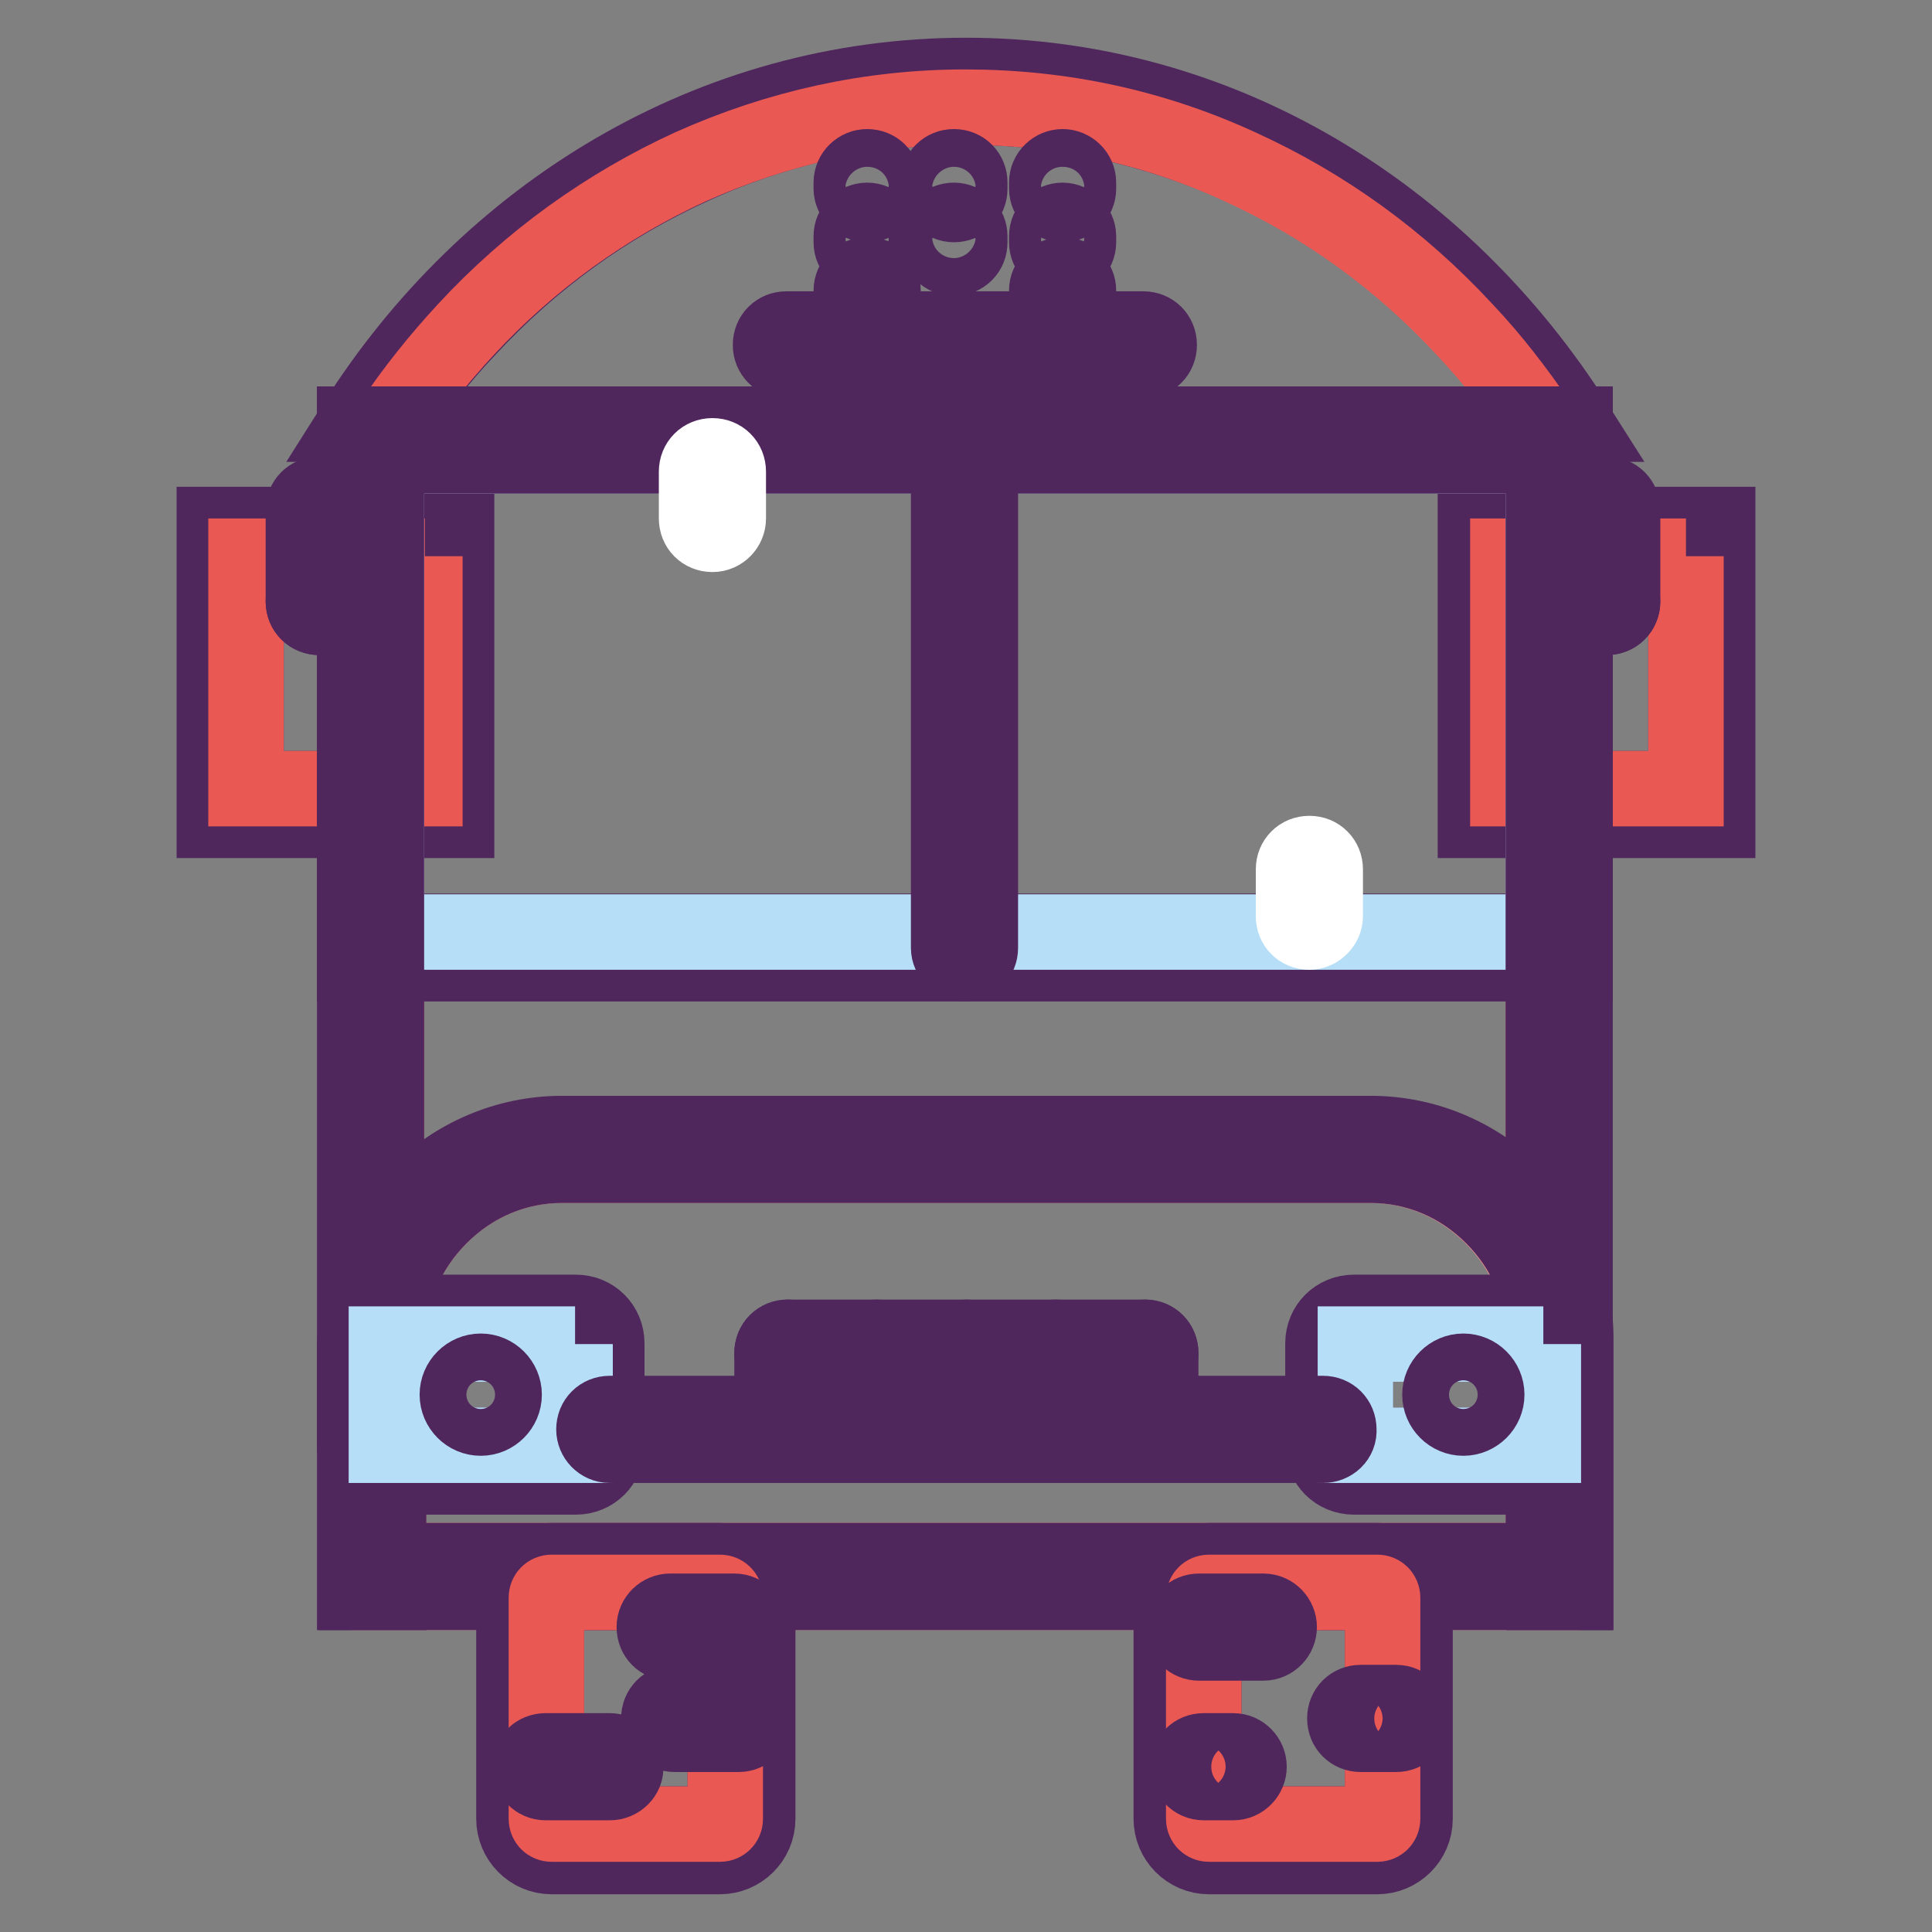 <?xml version="1.0" encoding="utf-8"?>
<!-- Svg Vector Icons : http://www.onlinewebfonts.com/icon -->
<!DOCTYPE svg PUBLIC "-//W3C//DTD SVG 1.1//EN" "http://www.w3.org/Graphics/SVG/1.1/DTD/svg11.dtd">
<svg version="1.1" xmlns="http://www.w3.org/2000/svg" xmlns:xlink="http://www.w3.org/1999/xlink" x="0px" y="0px" viewBox="0 0 256 256" enable-background="new 0 0 256 256" xml:space="preserve">
<rect x="0" y="0" width="256" height="256" fill="#808080" stroke="none"/>
<g> <path stroke-width="10" fill-opacity="0" stroke="#4f275d"  d="M56.3,73.7v30.8H32.6V73.7H56.3 M60.5,69.5H28.4v39.2h32.1V69.5z"/> <path stroke-width="10" fill-opacity="0" stroke="#ea5854"  d="M56.3,73.7v30.8H32.6V73.7H56.3"/> <path stroke-width="10" fill-opacity="0" stroke="#4f275d"  d="M223.4,73.7v30.8h-23.6V73.7H223.4 M227.6,69.5h-32.1v39.2h32.1V69.5z"/> <path stroke-width="10" fill-opacity="0" stroke="#ea5854"  d="M223.4,73.7v30.8h-23.6V73.7H223.4"/> <path stroke-width="10" fill-opacity="0" stroke="#ea5854"  d="M204.5,60.4v146.4H51.2V60.4H204.5"/> <path stroke-width="10" fill-opacity="0" stroke="#f08e8e"  d="M204.5,211v-33.6c0-6.1-2.4-11.8-6.8-16.2c-4.4-4.4-10.1-6.8-16.2-6.8H74.5c-6.1,0-11.8,2.4-16.2,6.8 c-4.4,4.4-6.8,10.1-6.8,16.2V211H204.5z"/> <path stroke-width="10" fill-opacity="0" stroke="#4f275d"  d="M52,56.2c3-4.4,6.2-8.6,9.9-12.5c8.6-9.3,18.6-16.5,29.8-21.6c11.5-5.3,23.7-7.9,36.4-7.9 c12.6,0,24.8,2.7,36.4,7.9c11.1,5.1,21.2,12.3,29.8,21.6c3.6,3.9,6.6,8,9.5,12.5h5C191.1,28.3,161.7,10,128,10S64.6,28.3,47,56.2 H52z"/> <path stroke-width="10" fill-opacity="0" stroke="#c61f1e"  d="M106.5,181.4h43.1v6.1h-43.1V181.4z"/> <path stroke-width="10" fill-opacity="0" stroke="#ea5854"  d="M204,56.2c-3-4.4-6.2-8.6-9.9-12.5c-8.6-9.3-18.6-16.5-29.8-21.6c-11.5-5.3-23.7-7.9-36.4-7.9 c-12.6,0-24.8,2.7-36.4,7.9c-11.1,5.1-21.2,12.3-29.8,21.6c-3.6,3.9-6.9,8-9.9,12.5H204L204,56.2z"/> <path stroke-width="10" fill-opacity="0" stroke="#4f275d"  d="M204.5,60.4v63H51.2v-63H204.5 M208.7,56.2H47v71.5h161.7V56.2z"/> <path stroke-width="10" fill-opacity="0" stroke="#b6dff7"  d="M204.5,60.4v63.1H51.2V60.4H204.5"/> <path stroke-width="10" fill-opacity="0" stroke="#4f275d"  d="M125.7,125.6V58.3c0-1.2,1-2.1,2.1-2.1c1.2,0,2.1,0.9,2.1,2.1v67.3c0,1.2-0.9,2.1-2.1,2.1 C126.7,127.7,125.7,126.7,125.7,125.6z M51.5,211v-33.6c0-6.1,2.4-11.8,6.8-16.2c4.4-4.4,10.1-6.8,16.2-6.8h107.1 c6.1,0,11.8,2.4,16.2,6.8c4.4,4.4,6.8,10.1,6.8,16.2V211h4.2v-33.6c0-14.9-12.2-27.2-27.2-27.2H74.5c-14.9,0-27.2,12.2-27.2,27.2 V211H51.5z"/> <path stroke-width="10" fill-opacity="0" stroke="#4f275d"  d="M204.5,60.4v146.4H51.2V60.4H204.5 M208.7,56.2H47V211h161.7V56.2z"/> <path stroke-width="10" fill-opacity="0" stroke="#4f275d"  d="M76.2,178.1v13.4H51.2v-13.4H76.2 M76.3,173.9H51.1c-2.3,0-4.1,1.8-4.1,4.1v13.6c0,2.3,1.8,4.1,4.1,4.1 h25.2c2.3,0,4.1-1.8,4.1-4.1V178C80.4,175.7,78.6,173.9,76.3,173.9z"/> <path stroke-width="10" fill-opacity="0" stroke="#b6dff7"  d="M76.2,178.1v13.4h-25v-13.4H76.2"/> <path stroke-width="10" fill-opacity="0" stroke="#4f275d"  d="M204.5,178.1v13.4h-24.9v-13.4H204.5 M204.6,173.9h-25.2c-2.3,0-4.1,1.8-4.1,4.1v13.6 c0,2.3,1.8,4.1,4.1,4.1h25.2c2.3,0,4.1-1.8,4.1-4.1V178C208.7,175.7,206.9,173.9,204.6,173.9z"/> <path stroke-width="10" fill-opacity="0" stroke="#b6dff7"  d="M204.5,178.1v13.4h-24.9v-13.4H204.5"/> <path stroke-width="10" fill-opacity="0" stroke="#4f275d"  d="M151.5,47.8h-47.3c-1.2,0-2.1-0.9-2.1-2.1s0.9-2.1,2.1-2.1h47.3c1.2,0,2.1,0.9,2.1,2.1 S152.7,47.8,151.5,47.8z M124.3,25v-0.8c0-1.2,0.9-2.1,2.1-2.1c1.2,0,2.1,0.9,2.1,2.1V25c0,1.2-0.9,2.1-2.1,2.1 C125.2,27.1,124.3,26.1,124.3,25z M124.3,32.1v-0.8c0-1.2,0.9-2.1,2.1-2.1c1.2,0,2.1,1,2.1,2.1v0.8c0,1.2-0.9,2.1-2.1,2.1 C125.2,34.2,124.3,33.3,124.3,32.1z M112.8,25v-0.8c0-1.2,1-2.1,2.1-2.1c1.2,0,2.1,0.9,2.1,2.1V25c0,1.2-0.9,2.1-2.1,2.1 C113.8,27.1,112.8,26.1,112.8,25z M112.8,32.1v-0.8c0-1.2,1-2.1,2.1-2.1c1.2,0,2.1,1,2.1,2.1v0.8c0,1.2-0.9,2.1-2.1,2.1 C113.8,34.2,112.8,33.3,112.8,32.1z M112.8,39.3v-0.8c0-1.2,1-2.1,2.1-2.1c1.2,0,2.1,0.9,2.1,2.1v0.8c0,1.2-0.9,2.1-2.1,2.1 C113.8,41.4,112.8,40.5,112.8,39.3z M138.7,25v-0.8c0-1.2,1-2.1,2.1-2.1s2.1,0.9,2.1,2.1V25c0,1.2-1,2.1-2.1,2.1 S138.7,26.1,138.7,25z M138.7,32.1v-0.8c0-1.2,1-2.1,2.1-2.1s2.1,1,2.1,2.1v0.8c0,1.2-1,2.1-2.1,2.1S138.7,33.3,138.7,32.1z  M138.7,39.3v-0.8c0-1.2,1-2.1,2.1-2.1s2.1,0.9,2.1,2.1v0.8c0,1.2-1,2.1-2.1,2.1S138.7,40.5,138.7,39.3z M151.7,181.4h-47.3 c-1.2,0-2.1-0.9-2.1-2.1c0-1.2,0.9-2.1,2.1-2.1h47.3c1.2,0,2.1,0.9,2.1,2.1C153.8,180.4,152.9,181.4,151.7,181.4L151.7,181.4z"/> <path stroke-width="10" fill-opacity="0" stroke="#4f275d"  d="M102.3,187.8v-8.5c0-1.2,0.9-2.1,2.1-2.1c1.2,0,2.1,0.9,2.1,2.1v8.5c0,1.2-0.9,2.1-2.1,2.1 C103.3,189.9,102.3,188.9,102.3,187.8z M114.1,187.8v-8.5c0-1.2,1-2.1,2.1-2.1s2.1,0.9,2.1,2.1v8.5c0,1.2-0.9,2.1-2.1,2.1 S114.1,188.9,114.1,187.8z M126,187.8v-8.5c0-1.2,0.9-2.1,2.1-2.1c1.2,0,2.1,0.9,2.1,2.1v8.5c0,1.2-1,2.1-2.1,2.1 C126.9,189.9,126,188.9,126,187.8z M137.8,187.8v-8.5c0-1.2,0.9-2.1,2.1-2.1c1.2,0,2.1,0.9,2.1,2.1v8.5c0,1.2-1,2.1-2.1,2.1 C138.8,189.9,137.8,188.9,137.8,187.8z M149.6,187.8v-8.5c0-1.2,1-2.1,2.1-2.1c1.2,0,2.1,0.9,2.1,2.1v8.5c0,1.2-1,2.1-2.1,2.1 C150.6,189.9,149.6,188.9,149.6,187.8z"/> <path stroke-width="10" fill-opacity="0" stroke="#4f275d"  d="M175.3,191.5H80.8c-1.2,0-2.1-1-2.1-2.1c0-1.2,0.9-2.1,2.1-2.1h94.5c1.2,0,2.1,0.9,2.1,2.1 C177.5,190.6,176.5,191.5,175.3,191.5L175.3,191.5z M95.4,211c0.4,0,0.7,0.3,0.7,0.7V241c0,0.4-0.3,0.7-0.7,0.7H73.1 c-0.4,0-0.7-0.3-0.7-0.7v-29.3c0-0.4,0.3-0.7,0.7-0.7H95.4 M95.4,206.8H73.1c-2.7,0-5,2.2-5,5V241c0,2.7,2.2,5,5,5h22.3 c2.7,0,5-2.2,5-5v-29.3C100.3,209,98.1,206.8,95.4,206.8z"/> <path stroke-width="10" fill-opacity="0" stroke="#ea5854"  d="M95.4,211c0.4,0,0.7,0.3,0.7,0.7V241c0,0.4-0.3,0.7-0.7,0.7H73.1c-0.4,0-0.7-0.3-0.7-0.7v-29.3 c0-0.4,0.3-0.7,0.7-0.7H95.4"/> <path stroke-width="10" fill-opacity="0" stroke="#4f275d"  d="M80.8,236.2h-8.5c-1.2,0-2.1-1-2.1-2.1c0-1.2,0.9-2.1,2.1-2.1h8.5c1.2,0,2.1,1,2.1,2.1 C83,235.2,82,236.2,80.8,236.2z M97.3,217.7h-8.5c-1.2,0-2.1-0.9-2.1-2.1c0-1.2,1-2.1,2.1-2.1h8.5c1.2,0,2.1,1,2.1,2.1 C99.4,216.7,98.5,217.7,97.3,217.7z M97.9,229.8h-8.5c-1.2,0-2.1-0.9-2.1-2.1c0-1.2,0.9-2.1,2.1-2.1h8.5c1.2,0,2.1,1,2.1,2.1 C100,228.9,99,229.8,97.9,229.8z"/> <path stroke-width="10" fill-opacity="0" stroke="#4f275d"  d="M182.5,211c0.4,0,0.7,0.3,0.7,0.7V241c0,0.4-0.3,0.7-0.7,0.7h-22.3c-0.4,0-0.7-0.3-0.7-0.7v-29.3 c0-0.4,0.3-0.7,0.7-0.7H182.5 M182.5,206.8h-22.3c-2.7,0-5,2.2-5,5V241c0,2.7,2.2,5,5,5h22.3c2.7,0,5-2.2,5-5v-29.3 C187.4,209,185.2,206.8,182.5,206.8z"/> <path stroke-width="10" fill-opacity="0" stroke="#ea5854"  d="M182.5,211c0.4,0,0.7,0.3,0.7,0.7V241c0,0.4-0.3,0.7-0.7,0.7h-22.3c-0.4,0-0.7-0.3-0.7-0.7v-29.3 c0-0.4,0.3-0.7,0.7-0.7H182.5"/> <path stroke-width="10" fill-opacity="0" stroke="#4f275d"  d="M163.4,236.2h-3.9c-1.2,0-2.1-1-2.1-2.1c0-1.2,0.9-2.1,2.1-2.1h3.9c1.2,0,2.1,1,2.1,2.1 C165.5,235.2,164.6,236.2,163.4,236.2L163.4,236.2z M167.4,217.7h-8.5c-1.2,0-2.1-0.9-2.1-2.1c0-1.2,0.9-2.1,2.1-2.1h8.5 c1.2,0,2.1,1,2.1,2.1C169.5,216.7,168.6,217.7,167.4,217.7z M185,229.8h-4.7c-1.2,0-2.1-0.9-2.1-2.1c0-1.2,0.9-2.1,2.1-2.1h4.7 c1.2,0,2.1,1,2.1,2.1C187.1,228.9,186.2,229.8,185,229.8z"/> <path stroke-width="10" fill-opacity="0" stroke="#4f275d"  d="M210.8,79.7V67.6c0-1.2,0.9-2.1,2.1-2.1c1.2,0,2.1,0.9,2.1,2.1v12.1c0,1.2-1,2.1-2.1,2.1 C211.8,81.8,210.8,80.9,210.8,79.7z"/> <path stroke-width="10" fill-opacity="0" stroke="#4f275d"  d="M212.9,81.8h-5.4c-1.2,0-2.1-0.9-2.1-2.1c0-1.2,1-2.1,2.1-2.1h5.4c1.2,0,2.1,0.9,2.1,2.1 C215,80.9,214.1,81.8,212.9,81.8z"/> <path stroke-width="10" fill-opacity="0" stroke="#4f275d"  d="M44.4,79.7V67.6c0-1.2-0.9-2.1-2.1-2.1c-1.2,0-2.1,0.9-2.1,2.1v12.1c0,1.2,1,2.1,2.1,2.1 C43.5,81.8,44.4,80.9,44.4,79.7z"/> <path stroke-width="10" fill-opacity="0" stroke="#ffffff"  d="M96.5,68.7v-6.2c0-1.2-0.9-2.1-2.1-2.1c-1.2,0-2.1,0.9-2.1,2.1v6.2c0,1.2,0.9,2.1,2.1,2.1 C95.6,70.8,96.5,69.8,96.5,68.7z"/> <path stroke-width="10" fill-opacity="0" stroke="#ffffff"  d="M175.6,121.4v-6.2c0-1.2-0.9-2.1-2.1-2.1c-1.2,0-2.1,0.9-2.1,2.1v6.2c0,1.2,0.9,2.1,2.1,2.1 C174.6,123.5,175.6,122.5,175.6,121.4z"/> <path stroke-width="10" fill-opacity="0" stroke="#4f275d"  d="M42.3,81.8h5.4c1.2,0,2.1-0.9,2.1-2.1c0-1.2-0.9-2.1-2.1-2.1h-5.4c-1.2,0-2.1,0.9-2.1,2.1 C40.2,80.9,41.1,81.8,42.3,81.8z"/> <path stroke-width="10" fill-opacity="0" stroke="#4f275d"  d="M60.6,184.8c0,1.7,1.4,3.1,3.1,3.1c1.7,0,3.1-1.4,3.1-3.1c0,0,0,0,0,0c0-1.7-1.4-3.1-3.1-3.1 S60.6,183.1,60.6,184.8C60.6,184.8,60.6,184.8,60.6,184.8z"/> <path stroke-width="10" fill-opacity="0" stroke="#4f275d"  d="M190.8,184.8c0,1.7,1.4,3.1,3.1,3.1c1.7,0,3.1-1.4,3.1-3.1s-1.4-3.1-3.1-3.1 C192.2,181.7,190.8,183.1,190.8,184.8L190.8,184.8z"/></g>
</svg>